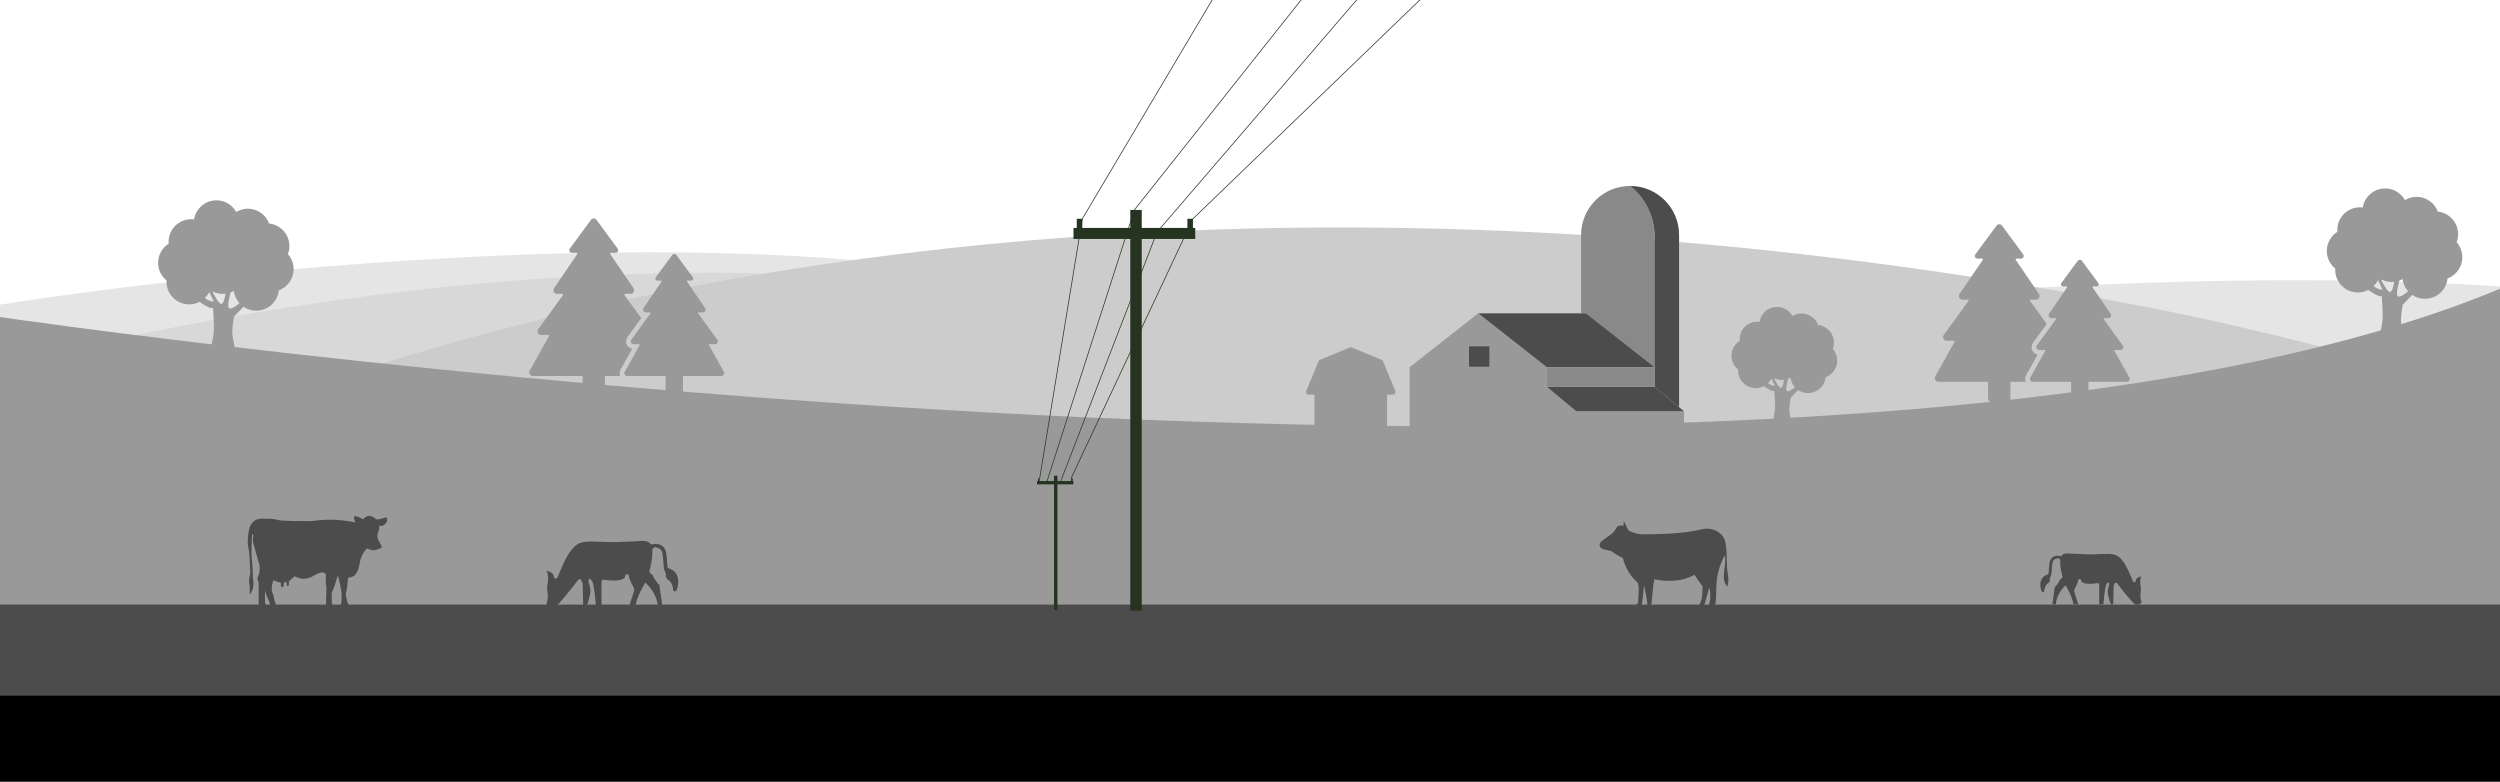 <?xml version="1.0" encoding="UTF-8"?>
<svg xmlns="http://www.w3.org/2000/svg" viewBox="0 0 1922 600.819">
  <defs>
    <style>
      .cls-1 {
        fill: #997979;
      }

      .cls-2 {
        fill: #e5e5e5;
      }

      .cls-3 {
        fill: #ccc;
      }

      .cls-4 {
        fill: #d8d8d8;
      }

      .cls-5 {
        fill: #253421;
      }

      .cls-6 {
        fill: #253421;
      }

      .cls-7 {
        fill: none;
        stroke: #253421;
        stroke-miterlimit: 10;
        stroke-width: .556px;
      }

      .cls-8 {
        fill: #4c4c4c;
      }

      .cls-9 {
        fill: #898989;
      }

      .cls-10 {
        fill: #999;
      }
    </style>
  </defs>
  <g id="Back_Hill" data-name="Back Hill">
    <path class="cls-2" d="M1221.51,251.5s393.85-51.718,700.49-31.303v59.883l-294.031,71.942-349.298-27.316-57.161-73.207Z"/>
    <path class="cls-2" d="M11.592,306.33l-11.592-28.581v-43.552s373.615-61.244,674.393-32.664l340.247,191.677-602.917,5.666L11.592,306.33Z"/>
    <path class="cls-4" d="M157.218,391.43L0,292.078v-9.527s373.615-107.518,738.359-61.244l334.803,170.123-204.148,68.295-711.796-68.295Z"/>
    <path class="cls-3" d="M1924.218,308.998c-137.871-48.997-290.329-76.079-290.329-76.079C630.841,45.103,61.949,373.101,61.949,373.101l44.913,106.157,1673.264,15.29,144.093-109.302v-76.249Z"/>
  </g>
  <g id="Front_Hill" data-name="Front Hill">
    <path class="cls-10" d="M0,243.749s1383.992,202.787,1922-21.776v378.846H0V243.749Z"/>
  </g>
  <g id="Floor">
    <rect class="cls-8" y="464.819" width="1922" height="136"/>
    <rect y="534.819" width="1922" height="68"/>
  </g>
  <g id="Buildings">
    <path class="cls-10" d="M1072.718,300.606l-9.484-22.898c-.205-.494-.597-.886-1.091-1.091l-22.898-9.485c-.494-.205-1.049-.205-1.543,0l-22.898,9.485c-.494.204-.886.597-1.091,1.091l-9.484,22.898c-.258.622-.188,1.331.186,1.891.374.56,1.003.896,1.676.896h4.461v30.367c0,1.113.902,2.016,2.016,2.016h51.812c1.113,0,2.016-.902,2.016-2.016v-30.367h4.461c.673,0,1.302-.336,1.676-.896.374-.56.444-1.269.186-1.891Z"/>
    <g id="Flat">
      <polygon class="cls-10" points="1294.649 316.204 1294.649 342.568 1083.737 342.568 1083.737 282.308 1136.465 240.879 1189.193 282.308 1189.193 297.373 1211.791 316.204 1294.649 316.204"/>
      <polygon class="cls-1" points="1234.389 252.178 1234.389 252.714 1233.706 252.178 1234.389 252.178"/>
      <path class="cls-9" d="M1272.052,182.134v100.174l-9.585-7.533-9.59-7.533-18.488-14.528v-.537h-.683l-9.59-7.533-4.793-3.766h-3.766v-60.261c0-20.804,16.864-37.663,37.663-37.663,11.901,9.519,18.831,23.935,18.831,39.179Z"/>
      <path class="cls-8" d="M1290.883,180.618v131.82h-.753l-18.078-15.065v-115.239c0-15.244-6.93-29.66-18.831-39.179,20.799,0,37.663,16.859,37.663,37.663Z"/>
      <polygon class="cls-1" points="1234.389 252.178 1234.389 252.714 1233.706 252.178 1234.389 252.178"/>
      <polygon class="cls-8" points="1272.052 282.308 1189.193 282.308 1136.465 240.879 1219.324 240.879 1224.116 244.645 1233.706 252.178 1234.389 252.714 1252.877 267.243 1262.467 274.775 1272.052 282.308"/>
      <polygon class="cls-8" points="1294.649 316.204 1211.791 316.204 1189.193 297.373 1272.052 297.373 1290.13 312.438 1290.883 312.438 1290.883 313.064 1294.649 316.204"/>
      <rect class="cls-9" x="1189.193" y="282.308" width="82.858" height="15.065"/>
    </g>
    <rect class="cls-8" x="1129.37" y="266.258" width="15.66" height="15.66"/>
  </g>
  <g id="Layer_8" data-name="Layer 8">
    <g>
      <path class="cls-10" d="M486.021,268.176c-1.748-.317-3.25-1.429-4.064-3.009-1.012-1.95-.843-4.304.437-6.09l10.578-14.521-12.823-17.627c-.204-.278-.145-.669.133-.873.109-.08.241-.123.376-.121h4.173c1.531-.052,2.731-1.335,2.679-2.867-.019-.548-.199-1.079-.52-1.525l-17.845-26.191c-.194-.289-.117-.681.172-.875.103-.07.225-.107.35-.107h3.615c1.125-.021,2.021-.95,2-2.075-.009-.483-.189-.947-.508-1.31l-16.219-22.006c-.86-1.152-2.491-1.39-3.643-.53-.201.15-.38.329-.53.53l-16.219,22.006c-.743.848-.657,2.137.19,2.879.361.316.822.495,1.302.505h3.615c.348.001.63.284.629.633,0,.125-.038.246-.107.35l-17.845,26.191c-.893,1.246-.607,2.98.639,3.873.448.321.982.502,1.533.518h4.173c.348.003.628.288.625.637-.001.128-.041.253-.116.358l-19.046,26.179c-.894,1.244-.61,2.978.635,3.872.446.32.976.501,1.525.52h5.605c.348.004.628.29.624.638-.001.104-.028.205-.078.296l-14.667,26.24c-.894,1.244-.61,2.978.635,3.872.446.32.976.501,1.525.52h38.335v12.785c0,1.698,1.376,3.076,3.074,3.076h11.01c1.698,0,3.075-1.377,3.075-3.075h0v-12.786h11.737c-.692-1.752-.497-3.73.522-5.313l8.71-15.576Z"/>
      <path class="cls-10" d="M556.418,285.662l-11.36-20.312c-.134-.232-.055-.529.178-.663.075-.044.161-.066.248-.065h4.331c1.188-.043,2.117-1.041,2.074-2.23-.015-.419-.152-.825-.395-1.167l-14.745-20.259c-.159-.215-.114-.519.101-.679.084-.062.187-.096.292-.095h3.233c1.189-.041,2.118-1.038,2.077-2.227-.015-.423-.154-.832-.399-1.176l-13.819-20.283c-.152-.221-.097-.523.124-.675.082-.056.179-.086.279-.086h2.797c.871-.011,1.568-.727,1.556-1.597-.005-.378-.145-.741-.395-1.024l-12.561-17.037c-.659-.893-1.918-1.083-2.811-.423-.161.119-.304.262-.423.423l-12.561,17.037c-.577.653-.516,1.649.137,2.226.283.25.646.391,1.024.395h2.797c.268-.002.487.214.488.482,0,.099-.029.197-.086.279l-13.819,20.276c-.693.966-.472,2.311.494,3.005.346.248.758.389,1.184.403h3.233c.268-.002.487.214.488.482,0,.105-.033.207-.095.292l-14.745,20.259c-.688.97-.458,2.314.512,3.002.342.242.748.38,1.167.395h4.331c.268-.003.488.212.491.48,0,.087-.021.173-.065.248l-11.36,20.315c-.688.97-.458,2.314.512,3.002.342.242.748.38,1.167.395h29.677v13.267c0,1.434,1.162,2.596,2.596,2.596h8.099c1.434,0,2.596-1.162,2.596-2.596v-13.261h29.677c1.189-.041,2.119-1.037,2.078-2.226-.015-.423-.153-.832-.399-1.177h0Z"/>
    </g>
    <path class="cls-10" d="M222.506,189.165c0-9.012-6.839-16.425-15.61-17.335-2.462-6.639-8.833-11.38-16.33-11.38-3.282,0-6.34.924-8.96,2.5-2.98-5.336-8.675-8.949-15.221-8.949-8.679,0-15.857,6.352-17.189,14.656-.708-.087-1.424-.146-2.156-.146-9.626,0-17.431,7.803-17.431,17.431,0,.472.035.934.071,1.396-4.881,3.089-8.131,8.521-8.131,14.725,0,5.484,2.537,10.369,6.496,13.564-.017.314-.048.625-.048.943,0,9.626,7.803,17.431,17.431,17.431,2.885,0,5.599-.712,7.996-1.952,3.32,2.385,8.075,5.368,10.377,4.774,0,0,.856,13.266.672,16.635-.352,6.41-2.275,13.545-3.628,19.32h20.958s-3.089-12.873-3.224-17.172c-.135-4.298,1.344-12.213,1.344-12.213l7.27-7.52c2.799,1.913,6.179,3.001,9.824,3.001,9.012,0,16.425-6.856,17.335-15.628,6.639-2.462,11.38-8.85,11.38-16.348,0-4.427-1.663-8.454-4.381-11.53.735-1.929,1.157-4.015,1.157-6.204ZM157.451,229.173c1.397-1.334,2.57-2.893,3.465-4.623l3.422,7.17s-1.863.822-6.887-2.547ZM170.247,233.6c-1.771.321-4.787-5.132-6.928-9.565,2.373,1.211,5.053,1.908,7.901,1.908.731,0,1.449-.06,2.158-.148-.551,3.548-1.521,7.511-3.132,7.805ZM177.771,237.09c-4.096,1.137-1.644-7.347-.47-12.259.849-.316,1.671-.687,2.452-1.128.472,3.58,2.027,6.81,4.331,9.364-1.996,1.773-4.295,3.463-6.313,4.023Z"/>
    <path class="cls-10" d="M1409.95,263.403c0-7.033-5.337-12.818-12.182-13.528-1.921-5.181-6.893-8.881-12.744-8.881-2.561,0-4.948.721-6.993,1.951-2.325-4.164-6.77-6.983-11.879-6.983-6.773,0-12.375,4.957-13.414,11.437-.553-.068-1.112-.114-1.682-.114-7.512,0-13.603,6.09-13.603,13.603,0,.368.027.729.056,1.089-3.809,2.411-6.345,6.65-6.345,11.491,0,4.28,1.98,8.092,5.07,10.586-.014.245-.038.488-.038.736,0,7.512,6.09,13.603,13.603,13.603,2.252,0,4.37-.556,6.24-1.523,2.591,1.861,6.301,4.189,8.098,3.725,0,0,.668,10.353.524,12.982-.275,5.002-1.776,10.57-2.831,15.077h16.355s-2.411-10.046-2.516-13.4c-.105-3.354,1.049-9.531,1.049-9.531l5.674-5.869c2.184,1.493,4.822,2.342,7.667,2.342,7.033,0,12.818-5.351,13.528-12.196,5.181-1.921,8.881-6.907,8.881-12.758,0-3.455-1.298-6.597-3.419-8.998.574-1.505.903-3.134.903-4.842ZM1359.181,294.624c1.09-1.041,2.005-2.258,2.704-3.608l2.671,5.595s-1.454.642-5.375-1.987ZM1369.167,298.079c-1.382.251-3.736-4.005-5.406-7.464,1.852.945,3.943,1.489,6.166,1.489.571,0,1.131-.046,1.684-.116-.43,2.768-1.187,5.861-2.444,6.091ZM1375.039,300.803c-3.197.888-1.283-5.734-.367-9.567.663-.246,1.304-.536,1.914-.88.368,2.794,1.582,5.315,3.38,7.308-1.558,1.384-3.351,2.702-4.927,3.14Z"/>
    <path class="cls-10" d="M1889.813,180.028c0-9.012-6.839-16.425-15.61-17.335-2.462-6.639-8.833-11.38-16.33-11.38-3.282,0-6.34.924-8.96,2.5-2.98-5.336-8.675-8.949-15.221-8.949-8.679,0-15.857,6.352-17.189,14.656-.708-.087-1.424-.146-2.156-.146-9.626,0-17.431,7.803-17.431,17.431,0,.472.035.934.071,1.396-4.881,3.089-8.131,8.521-8.131,14.725,0,5.484,2.537,10.369,6.496,13.564-.017.314-.048.625-.048.943,0,9.626,7.803,17.431,17.431,17.431,2.885,0,5.599-.712,7.996-1.952,3.32,2.385,8.075,5.368,10.377,4.774,0,0,.856,13.266.672,16.635-.352,6.41-2.275,13.545-3.628,19.32h20.958s-3.089-12.873-3.224-17.172c-.135-4.298,1.344-12.213,1.344-12.213l7.27-7.52c2.799,1.913,6.179,3.001,9.824,3.001,9.012,0,16.425-6.856,17.335-15.628,6.639-2.462,11.38-8.85,11.38-16.348,0-4.427-1.663-8.454-4.381-11.53.735-1.929,1.157-4.015,1.157-6.204ZM1824.758,220.036c1.397-1.334,2.57-2.893,3.465-4.623l3.422,7.17s-1.863.822-6.887-2.547ZM1837.554,224.463c-1.771.321-4.787-5.132-6.928-9.565,2.373,1.211,5.053,1.908,7.901,1.908.731,0,1.449-.06,2.158-.148-.551,3.548-1.521,7.511-3.132,7.805ZM1845.078,227.953c-4.096,1.137-1.644-7.347-.47-12.259.849-.316,1.671-.687,2.452-1.128.472,3.58,2.027,6.81,4.331,9.364-1.996,1.773-4.295,3.463-6.313,4.023Z"/>
    <g>
      <path class="cls-10" d="M1566.58,272.625c-1.748-.317-3.25-1.429-4.064-3.009-1.012-1.95-.843-4.304.437-6.09l10.578-14.521-12.823-17.627c-.204-.278-.145-.669.133-.873.109-.08.241-.123.376-.121h4.173c1.531-.052,2.731-1.335,2.679-2.867-.019-.548-.199-1.079-.52-1.525l-17.845-26.191c-.194-.289-.117-.681.172-.875.103-.07.225-.107.35-.107h3.615c1.125-.021,2.021-.95,2-2.075-.009-.483-.189-.947-.508-1.31l-16.219-22.006c-.86-1.152-2.491-1.39-3.643-.53-.201.15-.38.329-.53.53l-16.219,22.006c-.743.848-.657,2.137.19,2.879.361.316.822.495,1.302.505h3.615c.348.001.63.284.629.633,0,.125-.038.246-.107.35l-17.845,26.191c-.893,1.246-.607,2.98.639,3.873.448.321.982.502,1.533.518h4.173c.348.003.628.288.625.637-.001.128-.041.253-.116.358l-19.046,26.179c-.894,1.244-.61,2.978.635,3.872.446.32.976.501,1.525.52h5.605c.348.004.628.29.624.638-.001.104-.028.205-.078.296l-14.667,26.24c-.894,1.244-.61,2.978.635,3.872.446.32.976.501,1.525.52h38.335v12.785c0,1.698,1.376,3.076,3.074,3.076h11.01c1.698,0,3.075-1.377,3.075-3.075h0v-12.786h11.737c-.692-1.752-.497-3.73.522-5.313l8.71-15.576Z"/>
      <path class="cls-10" d="M1636.978,290.111l-11.36-20.312c-.134-.232-.055-.529.178-.663.075-.044.161-.066.248-.065h4.331c1.188-.043,2.117-1.041,2.074-2.23-.015-.419-.152-.825-.395-1.167l-14.745-20.259c-.159-.215-.114-.519.101-.679.084-.062.187-.096.292-.095h3.233c1.189-.041,2.118-1.038,2.077-2.227-.015-.423-.154-.832-.399-1.176l-13.819-20.283c-.152-.221-.097-.523.124-.675.082-.056.179-.086.279-.086h2.797c.871-.011,1.568-.727,1.556-1.597-.005-.378-.145-.741-.395-1.024l-12.561-17.037c-.659-.893-1.918-1.083-2.811-.423-.161.119-.304.262-.423.423l-12.561,17.037c-.577.653-.516,1.649.137,2.226.283.25.646.391,1.024.395h2.797c.268-.002.487.214.488.482,0,.099-.029.197-.086.279l-13.819,20.276c-.693.966-.472,2.311.494,3.005.346.248.758.389,1.184.403h3.233c.268-.002.487.214.488.482,0,.105-.033.207-.095.292l-14.745,20.259c-.688.97-.458,2.314.512,3.002.342.242.748.38,1.167.395h4.331c.268-.003.488.212.491.48,0,.087-.021.173-.065.248l-11.36,20.315c-.688.97-.458,2.314.512,3.002.342.242.748.38,1.167.395h29.677v13.267c0,1.434,1.162,2.596,2.596,2.596h8.099c1.434,0,2.596-1.162,2.596-2.596v-13.261h29.677c1.189-.041,2.119-1.037,2.078-2.226-.015-.423-.153-.832-.399-1.177h0Z"/>
    </g>
  </g>
  <g id="Cows">
    <path class="cls-8" d="M273.368,401.683s-5.402-9.052,5.739-2.437c0,0,4.052-5.9,10.129.009,0,0,.675.691,7.766-1.576,0,0,2.648,3.212-2.379,6.242-.407.245-.869.374-1.34.373h-1.855s.507,2.262-.168,3.655c-1.39,2.336-1.454,5.262-.168,7.659l1.857,3.482s1.856,2.089-1.52,2.785c-.881.418-1.806.729-2.757.929-1.889.458-1.474.691-6.334-1.09-.121-.044-.256-.015-.35.075-2.944,3.087-4.86,7.059-5.471,11.343-1.236,7.659-4.459,9.634-4.459,9.634-1.274.74-2.684,1.197-4.139,1.342-.234.033-.413.231-.427.474-.103,1.779-.545,8.638-1.327,10.254-.901,1.856.562,6.383.562,6.383l.168,1.217c.036.26.126.51.264.731.467.745,1.545,2.591,1.368,3.506-1.331.52-2.772.665-4.176.422-.591-.15-1.006-.697-1.005-1.324v-.056c0-.114-.085-.21-.196-.219l-.79-.067c-.177-.014-.308-.174-.294-.356.001-.013.003-.027.005-.04.669-3.393.795-6.877.374-10.312-.782-5.224-2.36-11.262-2.36-11.262,0,0-.45-1.741-1.126,1.277s-3.146,9.867-3.711,10.212c-.472.292-.152,6.939-.037,9.086.022.412.187.803.465,1.101.781.84,2.305,2.687,1.711,3.739h-4.524c-.365,0-.703-.199-.889-.523l-.008-.013c-.221-.386-.587-.661-1.012-.758-.251-.057-.427-.29-.419-.555l.436-14.747c-.499-3.456-.65-6.956-.45-10.444,0,0-1.126-4.177-8.554.346-7.116,4.336-11.236,2.814-15.033,1.046-.304-.141-.659-.084-.907.145l-3.98,3.683v2.658c.007.348-.186.668-.493.814-.239.108-.517.051-.697-.144-.251-.238-.391-.575-.386-.926v-.708c.001-.34-.118-.669-.335-.924-.373-.432-1.029-.823-1.82.302-.136.192-.209.424-.209.663v1.35c.005.488-.276.931-.71,1.123l-.025.01c-.537.208-1.135-.073-1.336-.626-.044-.122-.067-.252-.066-.383v-1.98c0-.172-.115-.32-.277-.358-.933-.217-3.968-.959-5.011-1.67-.18-.119-.419-.066-.535.12-.013.021-.025.044-.034.068-.657,1.664-2.355,6.799-.053,10.625.181.296.296.63.335.977.266,2.683,1.012,5.293,2.201,7.696.596,1.053.929,1.672,1.116,2.036.148.29.04.648-.241.8-.017.009-.035.018-.053.025-1.478.48-3.044.598-4.574.346-.36-.033-.636-.344-.637-.717v-1.209c-.466-.138-.787-.577-.788-1.077v-1.987c0-.198-.041-.394-.121-.574-.67-1.507-3.895-8.821-3.592-10.173l-.02,7.544v1.941c0,.625.185,1.235.53,1.749l1.783,2.652c.11.163.078.386-.074.508-.556.443-2.022,1.287-4.44.448-.507-.178-.9-.596-1.059-1.123l-.324-1.069c-.731-.206-1.238-.89-1.238-1.671v-16.317s-1.175-2.254-.854-3.515c.115-.75.35-1.475.697-2.145.243-.316.402-.691.464-1.089l.446-3.283c.172-1.264.082-2.552-.263-3.777l-4.541-16.132c-.466-1.92-.513-3.922-.137-5.863.109-.428.01-.885-.267-1.223-.295-.346-.653-.346-.718,1.516-.112,3.249-.675,13.693,0,18.22.458,4.368.681,8.758.67,13.151.003.572.075,1.141.214,1.695.756,3.258.324,6.69-1.215,9.641l-1.361,2.321v-5.998c0-.565-.063-1.128-.188-1.678-.537-2.252-.472-4.613.187-6.83l.351-2.08c.066-.392.09-.79.071-1.187-.127-2.721-.664-13.846-.972-15.881-.35-2.32-2.011-6.383,0-16.362,2.011-9.98,11.129-8.588,11.129-8.588,0,0,7.766-.232,10.807.929,2.862,1.093,23.594.95,25.995.93.146,0,.292-.014.436-.039,11.159-1.686,22.519-1.32,33.553,1.081Z"/>
    <g id="Layer_5" data-name="Layer 5">
      <path class="cls-8" d="M1248.419,400.678c1.622,2.416,2.151,5.597,4.268,7.613,3.976,1.893,8.355,2.742,12.737,2.468,14.41-.209,29.025-.487,43.077-3.859,7.581-1.947,16.954,2.329,18.132,10.777,1.537,8.1.239,16.426,1.878,24.492.541,2.951.347,5.993-.563,8.848-5.89-6.727,0-16.183-1.998-24.109-4.168,7.716-6.392,16.364-6.471,25.17-.427,5.458.615,11.524-2.51,16.339l-5.122.278c3.688-5.006,3.415-11.333,2.322-17.156-1.622,4.884-2.561,9.96-4.388,14.792l-4.149-.226c3.415-4.485,3.21-10.203,3.244-15.522-2.222-2.754-4.258-5.658-6.095-8.691-9.408,5.215-20.488,5.58-30.869,3.476-1.707,7.666-1.434,15.644-3.005,23.24l-5.515-.104c1.041-1.408,2.1-2.833,3.159-4.207-.7-4.85-1.502-9.665-2.646-14.41-.615,5.562-.973,11.177-1.844,16.722h-5.327l2.612-3.25c0-5.076,1.298-10.429-.205-15.296-5.693-5.002-9.715-11.685-11.508-19.121-3.229-1.476-6.296-3.293-9.151-5.423-3.176-.956-9.886-.747-8.537-5.858,3.5-4.485,9.715-6.014,12.481-11.298.973-2.468,3.415-2.677,5.686-2.121,0-.886.188-2.694.256-3.598l.051.035Z"/>
    </g>
    <path class="cls-8" d="M1646.18,462.24c-.337-1.322-.799-3.125-.644-5.036.069-1.085.174-1.748.266-2.31.178-1.101.286-1.76-.252-5.311-.483-2.93.032-5.084.695-6.536-1.869.438-4.192,1.404-4.318,3.546-.03.518-.414.939-.923,1.025-.513.103-1.009-.195-1.205-.675l-1.139-2.801h0s-.548-1.349-.548-1.349c-.023-.024-.046-.046-.069-.07l-1.606-3.694c-1.556-3.307-3.017-5.881-4.166-7.307-.255-.343-.511-.657-.768-.98l-1.576-1.795c-1.942-1.934-4.278-3.141-9.908-3.141-.279,0-1.525-.016-1.874.071-3.744.136-7.636.266-11.3.316l-13.323-.497c-.261-.018-.525-.035-.81-.039-1.836-.227-3.921-.405-5.528.113-.601.162-1.662.449-2.426,1.815l-2.244-.35c-2.245-.189-5.919.62-6.738,5.035-.405,2.186-.516,4.021-.614,5.635-.082,1.371-.166,2.535-.402,3.566-.047.007-.094,0-.14.012-2.49.713-4.238,2.083-5.2,4.07-1.891,3.907.056,8.733.142,8.938.172.422.582.686,1.021.686.09,0,.181-.011.272-.032.533-.135.885-.642.829-1.188-.142-1.344.804-4.097,2.608-5.349,1.423-.988,1.653-1.743,1.594-2.872-.024-.47-.049-.955.404-1.9.836-1.732.95-3.617,1.081-5.797.094-1.555.2-3.314.579-5.37.526-2.827,2.716-3.251,3.946-3.256.096-.191.176-.441.247-.708v.004s1.811,1.651,1.811,1.651c-.215,1.797-.118,4.323.54,7.894v.005c.135.745.27,1.42.402,2.078.272,1.237.546,2.342.822,3.337l-1.725,1.954c-.044-.144-.088-.288-.133-.437-1.303,3.453-3.288,5.446-4.13,6.168l-1.867,13.304h2.768c-.095-6.268,4.613-11.757,5.79-13.03l1.627-1.67c.217.442.433.855.647,1.25.316.599.634,1.166.951,1.732,1.543,2.758,3.135,5.602,4.447,11.707h3.711c-.774-2.262-2.907-8.899-2.912-8.915-.005-.013-.368-1.513-.373-1.546,0-.448.212-.885.946-2.326.174-.342.375-.738.581-1.155.746-1.541,1.593-3.445,1.656-4.583.034-.599.566-.944,1.133-1.047.599.016,1.075.507,1.075,1.106,0,.026.011.054.013.081h.001v.005c.065.908,1.19,2.064,4.229,2.446,2.104.286,4.941.141,8.44-.404.328-.065.647.037.891.248.245.211.387.518.387.842v15.248h3.21c.164-2.045.571-6.762,1.096-10.427.262-1.587.548-3.19.855-4.189.025-.087.469-1.037.553-1.117.6-.884,1.244-1.122,1.833-1.114v2.333c-.02.038-.276.653-.328.729-.248.887-.502,2.326-.718,3.627.113,3.528,1.819,8.386,2.489,10.168h1.768l.353-14.051.914-2.367c.185-.059.381-.124.626-.184.427-.124.889.048,1.158.404,4.453,5.921,11.862,15.15,14.008,16.316.048.025.092.035.139.058-.004-.017-.007-.034-.01-.052l2.321.123c.577-.251,1.123-.664,1.685-1.139.22-.184.414-.351.609-.486-.052-.285-.158-.696-.248-1.047Z"/>
    <path class="cls-8" d="M520.369,442.049c-1.254-2.589-3.533-4.376-6.779-5.305-.06-.016-.121-.007-.183-.016-.308-1.345-.418-2.862-.524-4.649-.128-2.103-.272-4.495-.8-7.345-1.067-5.755-5.857-6.809-8.783-6.563l-2.925.456c-.996-1.781-2.379-2.154-3.163-2.366-2.094-.676-4.812-.443-7.206-.147-.371.005-.715.028-1.055.051l-17.368.648c-4.777-.064-9.85-.234-14.731-.411-.455-.113-2.078-.092-2.442-.092-7.339,0-10.384,1.573-12.916,4.094l-2.054,2.34c-.335.421-.669.831-1.002,1.278-1.498,1.86-3.403,5.214-5.431,9.526l-2.094,4.815c-.03.03-.059.06-.089.091l-.715,1.759h0s-1.484,3.652-1.484,3.652c-.255.626-.902,1.013-1.571.879-.662-.113-1.163-.661-1.203-1.337-.164-2.793-3.191-4.052-5.628-4.623.864,1.893,1.535,4.7.906,8.52-.702,4.629-.561,5.488-.329,6.923.12.732.258,1.597.347,3.011.201,2.491-.401,4.841-.84,6.564-.117.457-.255.992-.323,1.364.254.176.507.394.794.634.732.619,1.445,1.158,2.196,1.485l3.011-.093c.062-.03.118-.043.181-.076,2.797-1.519,12.456-13.551,18.26-21.269.35-.464.953-.689,1.509-.527.319.078.576.162.816.239l1.191,3.085.46,18.317h2.304c.873-2.323,3.097-8.656,3.244-13.255-.281-1.696-.613-3.571-.936-4.728-.067-.099-.401-.9-.427-.95v-3.042c.767-.01,1.607.301,2.39,1.453.109.105.687,1.343.72,1.456.401,1.301.773,3.391,1.115,5.46.685,4.778,1.215,10.927,1.429,13.593h4.184v-19.877c0-.422.185-.823.505-1.098.318-.275.735-.407,1.162-.323,4.561.711,8.259.9,11.002.527,3.962-.498,5.427-2.006,5.513-3.189v-.007h.001c.003-.034.017-.071.017-.105,0-.781.62-1.421,1.401-1.442.74.134,1.433.584,1.477,1.364.081,1.483,1.186,3.966,2.158,5.974.268.543.53,1.059.757,1.505.957,1.878,1.233,2.449,1.233,3.032-.007.042-.48,1.998-.486,2.015-.007.021-2.787,8.673-3.796,11.621h4.837c1.71-7.958,3.786-11.666,5.797-15.261.413-.739.828-1.477,1.24-2.258.278-.514.56-1.053.843-1.629l2.121,2.177c1.534,1.659,7.671,8.815,7.547,16.985h3.608l-2.434-17.343c-1.098-.941-3.686-3.54-5.384-8.04-.058.194-.115.382-.173.57l-2.249-2.547c.36-1.297.718-2.737,1.072-4.35.172-.858.348-1.738.524-2.709v-.007c.858-4.655.984-7.947.704-10.29l2.361-2.153v-.005c.092.348.196.674.321.922,1.602.007,4.457.559,5.143,4.244.494,2.68.632,4.974.755,7.001.171,2.842.319,5.298,1.409,7.557.591,1.232.559,1.864.527,2.476-.076,1.471.223,2.455,2.078,3.744,2.352,1.633,3.584,5.221,3.399,6.973-.074.711.385,1.372,1.08,1.548.118.028.238.042.355.042.572,0,1.105-.344,1.33-.894.112-.267,2.65-6.558.185-11.651Z"/>
  </g>
  <g id="Pole_Lines" data-name="Pole &amp;amp; Lines">
    <polygon class="cls-5" points="918.907 175.223 917.14 175.223 917.14 168.202 912.869 168.202 912.869 175.223 877.76 175.223 877.76 161.402 868.966 161.402 868.966 175.223 832.085 175.223 832.085 168.202 827.815 168.202 827.815 175.223 825.306 175.223 825.306 183.703 868.966 183.703 868.966 469.496 877.76 469.496 877.76 183.703 918.907 183.703 918.907 175.223"/>
    <polygon class="cls-6" points="825.245 369.834 824.717 369.834 824.717 367.737 823.441 367.737 823.441 369.834 812.951 369.834 812.951 365.705 810.323 365.705 810.323 369.834 799.303 369.834 799.303 367.737 798.027 367.737 798.027 369.834 797.277 369.834 797.277 372.368 810.323 372.368 810.323 468.883 812.951 468.883 812.951 372.368 825.245 372.368 825.245 369.834"/>
    <polyline class="cls-7" points="799.303 367.737 832.085 168.202 963.254 -52.879"/>
    <polyline class="cls-7" points="1042.253 -52.879 872.107 161.402 804.733 370.65"/>
    <polyline class="cls-7" points="815.196 370.65 889.487 178.45 1091.954 -56.977"/>
    <polyline class="cls-7" points="823.441 367.737 917.14 168.202 1146.364 -52.879"/>
  </g>
</svg>